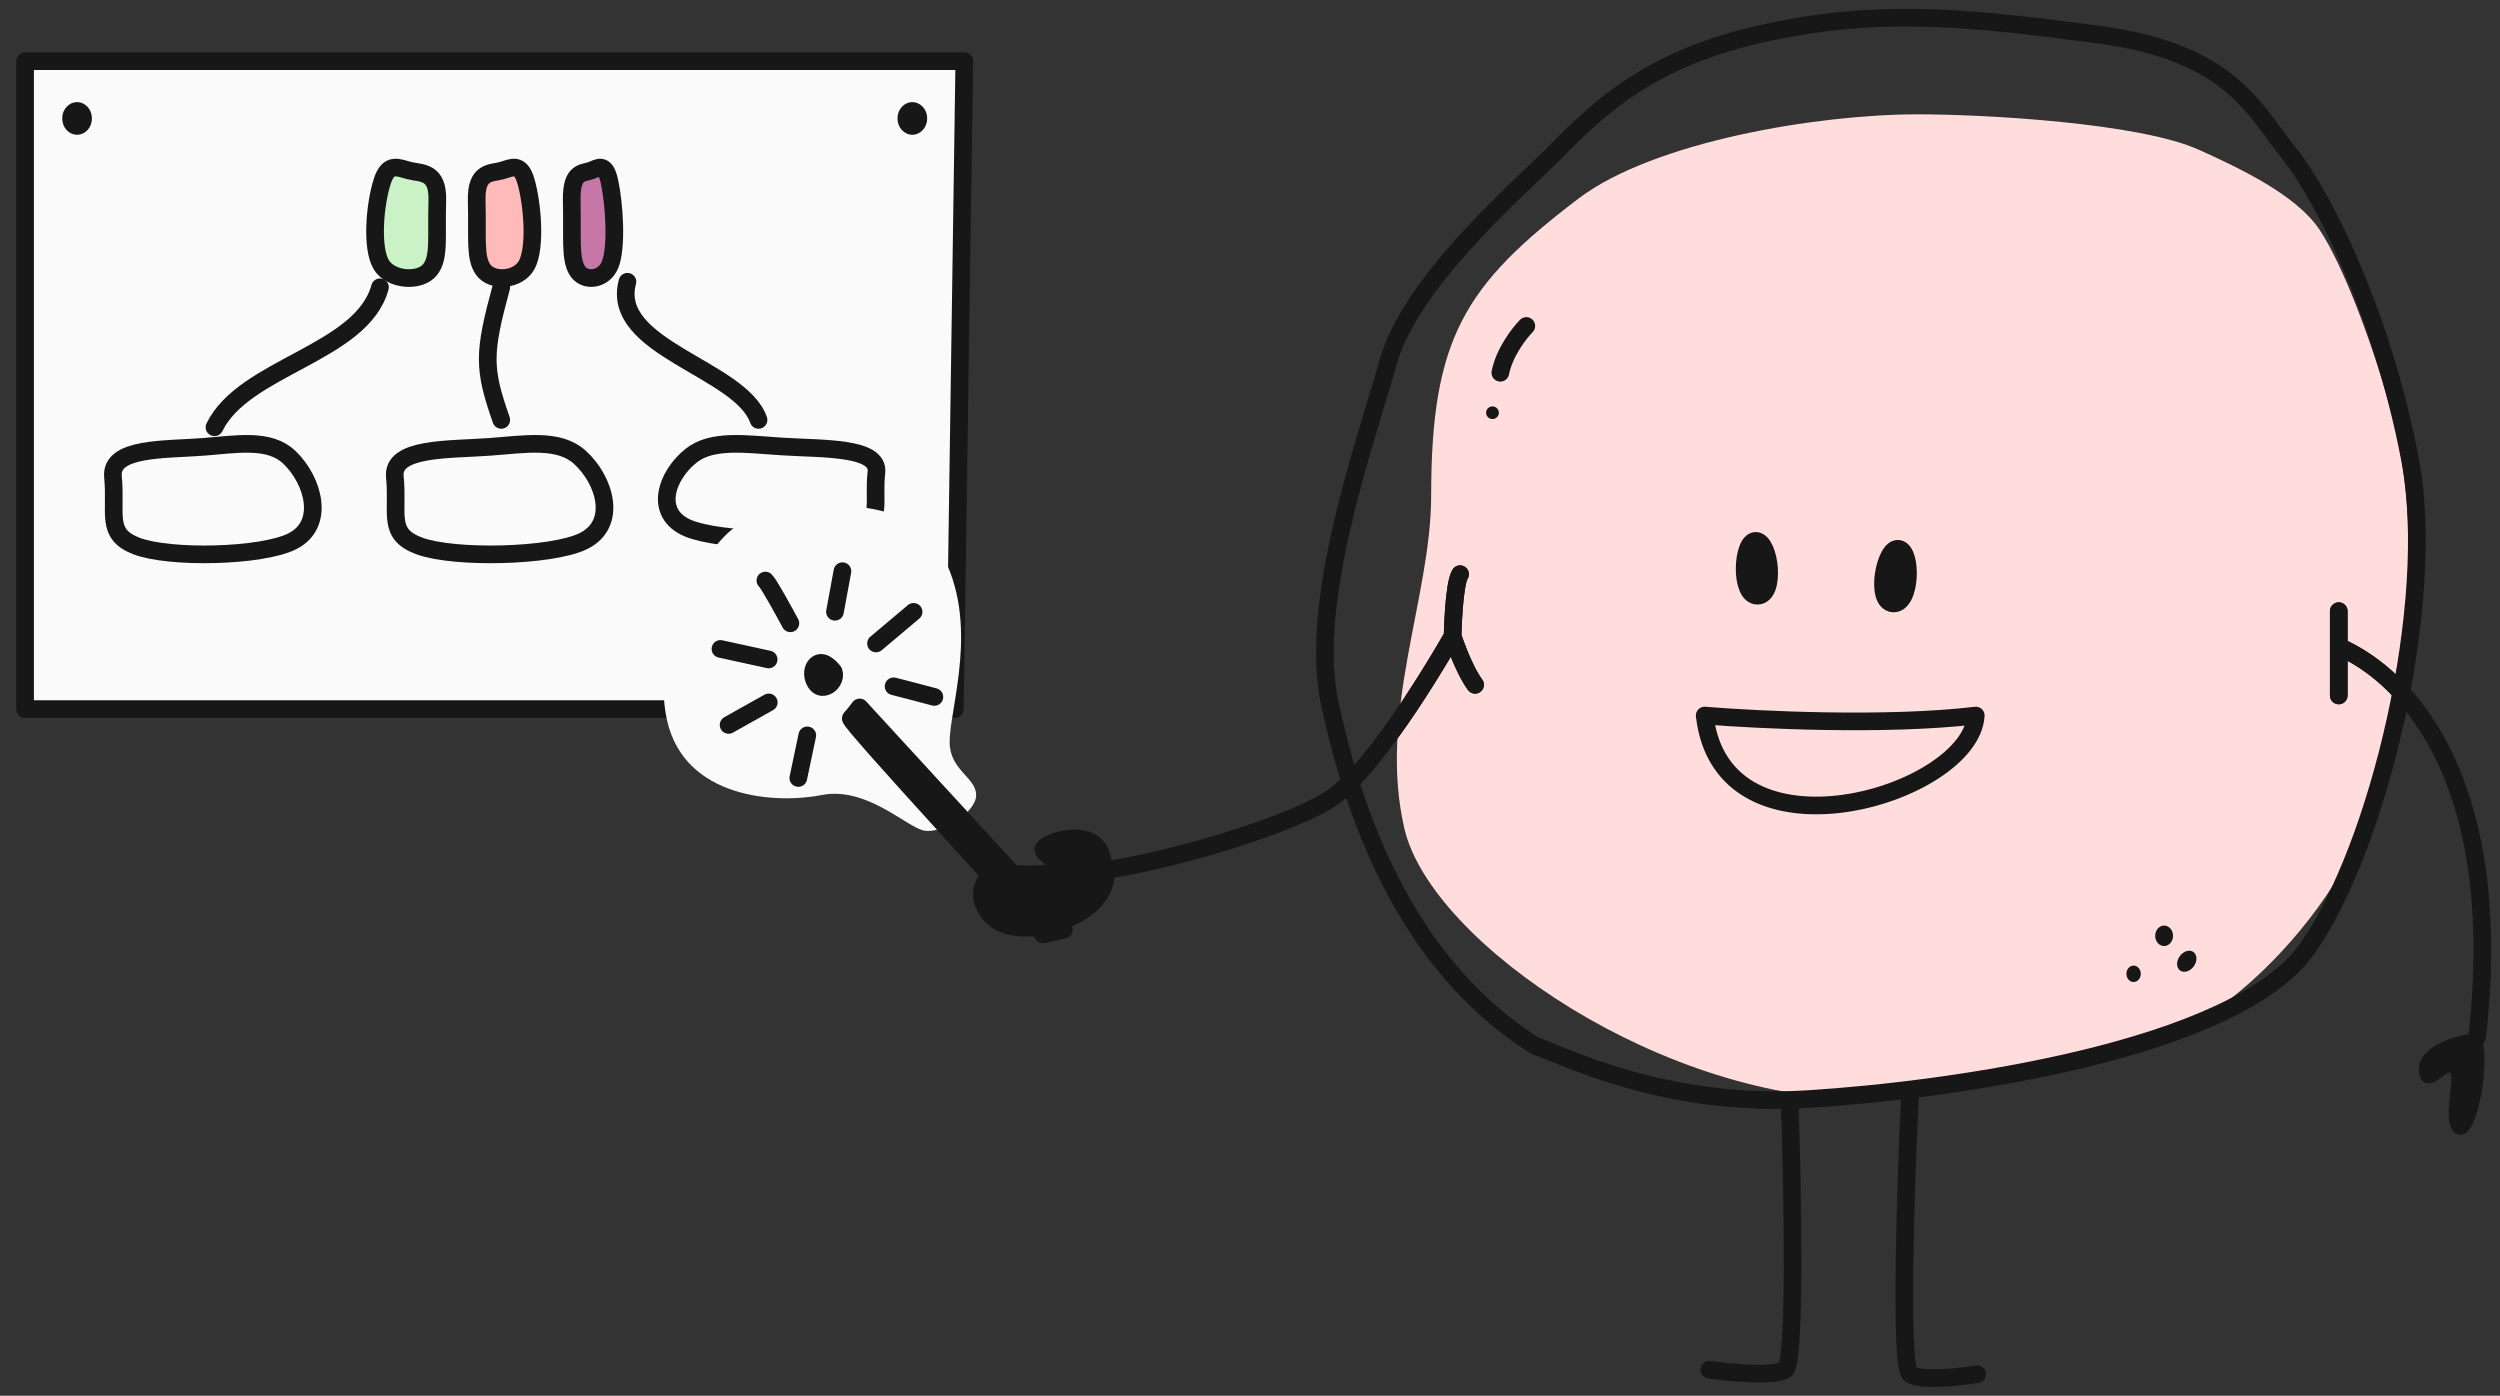<svg width="283" height="158" viewBox="0 0 283 158" fill="none" xmlns="http://www.w3.org/2000/svg">
  <rect x="0" y="0" width="283" height="158" fill="#333333" stroke="none"/>
  <path d="M2.84 6.926V46.18V80.269H108.086L109.16 6.926H2.84Z" fill="#FAFAFA" stroke="#171717" stroke-width="2" stroke-linecap="round" stroke-linejoin="round"/>
  <path d="M8.724 12.056C9.331 12.056 9.905 12.614 9.905 13.407C9.905 14.2 9.331 14.76 8.724 14.76C8.116 14.759 7.543 14.2 7.543 13.407C7.543 12.614 8.116 12.056 8.724 12.056Z" fill="#171717" stroke="#171717"/>
  <path d="M103.276 12.056C103.884 12.056 104.458 12.614 104.458 13.407C104.458 14.2 103.884 14.76 103.276 14.76C102.668 14.759 102.095 14.2 102.095 13.407C102.095 12.614 102.668 12.056 103.276 12.056Z" fill="#171717" stroke="#171717"/>
  <path d="M12.789 53.978C12.467 50.604 18.638 50.927 23.053 50.582C26.877 50.283 30.499 49.612 32.757 51.769C35.494 54.383 36.865 59.358 33.103 61.267C29.648 63.022 19.177 63.253 15.437 61.805C11.902 60.437 13.191 58.194 12.789 53.978Z" stroke="#171717" stroke-width="2"/>
  <path d="M53.963 22.701C53.873 19.328 55.593 19.651 56.823 19.305C57.889 19.006 58.898 18.336 59.528 20.492C60.291 23.107 60.673 28.081 59.624 29.991C58.661 31.746 55.743 31.977 54.701 30.529C53.716 29.16 54.075 26.918 53.963 22.701Z" fill="#FFBAB9" stroke="#171717" stroke-width="2"/>
  <path d="M64.721 22.701C64.653 19.328 65.968 19.651 66.909 19.305C67.724 19.006 68.496 18.336 68.977 20.492C69.56 23.107 69.853 28.081 69.051 29.991C68.314 31.746 66.083 31.977 65.286 30.529C64.532 29.16 64.807 26.918 64.721 22.701Z" fill="#C676A7" stroke="#171717" stroke-width="2"/>
  <path d="M49.504 22.701C49.604 19.328 47.682 19.651 46.307 19.305C45.115 19.006 43.987 18.336 43.284 20.492C42.431 23.107 42.004 28.081 43.176 29.991C44.253 31.746 47.514 31.977 48.679 30.529C49.78 29.16 49.378 26.918 49.504 22.701Z" fill="#CBF2C7" stroke="#171717" stroke-width="2"/>
  <path d="M44.697 53.978C44.359 50.604 50.833 50.927 55.465 50.582C59.477 50.283 63.278 49.612 65.646 51.769C68.519 54.383 69.957 59.358 66.01 61.267C62.384 63.022 51.4 63.253 47.475 61.805C43.766 60.437 45.119 58.194 44.697 53.978Z" stroke="#171717" stroke-width="2"/>
  <path d="M99.21 53.48C99.548 50.556 93.074 50.836 88.442 50.537C84.43 50.278 80.63 49.697 78.261 51.565C75.389 53.831 73.95 58.142 77.897 59.798C81.523 61.318 92.508 61.518 96.433 60.263C100.141 59.078 98.788 57.134 99.21 53.48Z" stroke="#171717" stroke-width="2"/>
  <path d="M24.278 48.367C27.617 41.487 40.974 40.027 43.014 32.521M56.742 47.533C54.702 41.695 54.702 40.027 56.742 32.521M85.867 47.533C83.826 41.695 68.986 39.402 71.026 31.895" stroke="#171717" stroke-width="2" stroke-linecap="round"/>
  <path d="M202.593 124.924C202.93 134.633 203.3 154.251 202.087 155.055C200.875 155.858 195.855 155.389 193.497 155.055M216.236 123.418C215.731 133.796 215.024 154.753 216.236 155.557C217.449 156.36 221.795 155.892 223.816 155.557" stroke="#171717" stroke-width="2" stroke-linecap="round" stroke-linejoin="round"/>
  <path d="M272.673 65.668C272.673 71.694 270.255 87.989 267.62 93.79C263.718 102.38 257.513 109.357 251.449 113.876C245.385 118.396 223.282 124.179 212.034 124.422C188.789 124.924 162.007 106.846 158.975 93.79C155.943 80.733 162.007 67.59 162.007 56.127C162.007 38.266 165.819 32.252 178.682 22.482C187.191 16.02 205.754 12.941 217.087 12.941C224.71 12.941 242.199 13.915 248.923 16.958C253.178 18.884 259.894 21.98 262.566 25.997C265.239 30.014 268.657 39.053 270.665 46.586C272.673 54.118 272.673 59.642 272.673 65.668Z" fill="#FFDDDC"/>
  <path d="M204.615 124.422C188.445 125.426 176.822 119.4 173.791 118.396C158.631 108.855 153.072 91.279 150.546 79.729C148.019 68.179 154.588 50.101 157.115 41.062C159.641 32.023 171.264 21.98 175.812 17.46C180.36 12.941 185.918 6.915 199.057 3.902C212.195 0.889 222.302 1.893 237.462 3.902C252.621 5.91 255.148 12.438 259.19 17.46C263.233 22.482 269.802 36.04 272.834 52.11C275.866 68.179 269.297 95.798 261.212 107.348C253.127 118.898 220.786 123.418 204.615 124.422Z" stroke="#171717" stroke-width="2" stroke-linecap="round" stroke-linejoin="round"/>
  <path d="M165.282 65C164.539 66.202 164.436 72.011 164.436 72.011M166.983 77.52C165.573 75.583 164.436 72.011 164.436 72.011M164.436 72.011C164.436 72.011 156 87 150.5 90.5C145 94 127.5 99 120 99" stroke="#171717" stroke-width="2" stroke-linecap="round" stroke-linejoin="round"/>
  <path d="M112.361 103.803C115.061 106.431 122.852 104.473 124.706 100.789C125.505 99.202 125.083 98.267 124.622 96.766C123.807 94.111 120.086 94.797 118.533 95.712C116.98 96.628 120.389 96.938 119.132 98.593C118.573 99.329 113.312 98.695 112.349 99.087C111.145 99.576 110.376 101.871 112.361 103.803Z" fill="#171717" stroke="#171717" stroke-width="2" stroke-linecap="round" stroke-linejoin="round"/>
  <path d="M264.747 69.183V73.201M264.747 78.725V73.201M264.747 73.201C272.833 76.716 283.647 88.868 280.413 117.392" stroke="#171717" stroke-width="2" stroke-linecap="round" stroke-linejoin="round"/>
  <path d="M274.348 121.409C273.843 118.396 279.908 117.392 280.413 117.392C281.424 120.405 279.907 128.439 278.391 127.937C276.875 127.435 278.391 122.413 277.886 121.409C277.381 119.4 274.753 123.819 274.348 121.409Z" fill="#171717" stroke="#171717" stroke-linecap="round" stroke-linejoin="round"/>
  <mask id="mask0_2533_1129" style="mask-type:alpha" maskUnits="userSpaceOnUse" x="158" y="12" width="115" height="113">
    <path d="M272.673 65.668C272.673 71.694 270.255 87.989 267.62 93.79C263.718 102.38 257.513 109.357 251.449 113.876C245.385 118.396 223.282 124.179 212.034 124.422C188.789 124.924 162.007 106.846 158.975 93.79C155.943 80.733 162.007 67.59 162.007 56.127C162.007 38.266 165.819 32.252 178.682 22.482C187.191 16.02 205.754 12.941 217.087 12.941C224.71 12.941 242.199 13.915 248.923 16.958C253.178 18.884 259.894 21.98 262.566 25.997C265.239 30.014 268.657 39.053 270.665 46.586C272.673 54.118 272.673 59.642 272.673 65.668Z" fill="#FFDDDC"/>
  </mask>
  <g mask="url(#mask0_2533_1129)">
    <path d="M165.282 65C164.539 66.202 164.436 72.011 164.436 72.011M166.983 77.52C165.573 75.583 164.436 72.011 164.436 72.011M164.436 72.011C164.436 72.011 156 87 150.5 90.5C145 94 127.5 99 120 99" stroke="#171717" stroke-width="2" stroke-linecap="round" stroke-linejoin="round"/>
    <path d="M264.748 69.183V73.201M264.748 78.725V73.201M264.748 73.201C272.833 76.716 283.647 88.868 280.413 117.391" stroke="#171717" stroke-width="2" stroke-linecap="round" stroke-linejoin="round"/>
    <path d="M223.655 81C223.152 90 194.983 98.5 192.97 81C199.007 81.5 213.595 82.2 223.655 81Z" stroke="#171717" stroke-width="2" stroke-linecap="round" stroke-linejoin="round"/>
    <path d="M198.777 61.226C197.18 61.153 196.887 67.499 198.969 67.434C201.052 67.37 200.373 61.298 198.777 61.226Z" fill="#171717" stroke="#171717" stroke-width="2" stroke-linecap="round" stroke-linejoin="round"/>
    <path d="M214.937 62.129C213.366 61.837 212.192 68.081 214.263 68.304C216.335 68.527 216.508 62.42 214.937 62.129Z" fill="#171717" stroke="#171717" stroke-width="2" stroke-linecap="round" stroke-linejoin="round"/>
    <path d="M172.78 36.9C171.984 37.709 170.281 39.902 169.837 42.197" stroke="#171717" stroke-width="2" stroke-linecap="round" stroke-linejoin="round"/>
    <ellipse cx="244.979" cy="105.933" rx="1.011" ry="1.159" fill="#171717"/>
    <ellipse cx="241.523" cy="110.235" rx="0.813" ry="0.931" fill="#171717"/>
    <ellipse cx="0.981" cy="1.291" rx="0.981" ry="1.291" transform="matrix(0.819 0.574 -0.579 0.815 247.486 107.199)" fill="#171717"/>
    <ellipse cx="168.948" cy="46.721" rx="0.722" ry="0.717" fill="#171717"/>
  </g>
  <path d="M93 90C98 89 102.5 93.5 104.5 94C106.5 94.5 110.5 92 110.5 90C110.5 88 107.5 87.2 107.5 84C107.5 80 111 70.5 106.5 62.5C102 54.5 87 57.5 83.5 59.5C80 61.5 73.5 72.5 75.5 81.5C77.5 90.5 88 91 93 90Z" fill="#FAFAFA"/>
  <path d="M94.378 76.045C93.937 75.457 93.002 74.551 92.317 75.352C91.632 76.153 92.253 77.898 93.206 77.774C94.158 77.65 94.604 76.662 94.378 76.045Z" fill="#171717"/>
  <path d="M118.055 105.782C117.446 104.748 95.963 81.63 96.308 81.306C96.583 81.047 97.093 80.382 97.314 80.081L120.435 105.252L118.055 105.782Z" fill="#171717"/>
  <path d="M101.155 77.69C101.447 77.75 104.354 78.517 105.771 78.894M99.166 72.84L103.419 69.261M94.518 69.251L95.364 64.659M89.472 70.555C88.67 69.058 86.982 65.995 86.643 65.716M87.01 74.649L81.555 73.459M87.023 79.514L82.476 82.063M91.385 83.245L90.37 88.067M118.055 105.782C117.446 104.748 95.963 81.63 96.308 81.306C96.583 81.047 97.093 80.382 97.314 80.081L120.435 105.252L118.055 105.782ZM94.378 76.045C93.937 75.457 93.002 74.551 92.317 75.352C91.632 76.153 92.253 77.898 93.206 77.774C94.158 77.65 94.604 76.662 94.378 76.045Z" stroke="#171717" stroke-width="2" stroke-linecap="round" stroke-linejoin="round"/>
</svg>
